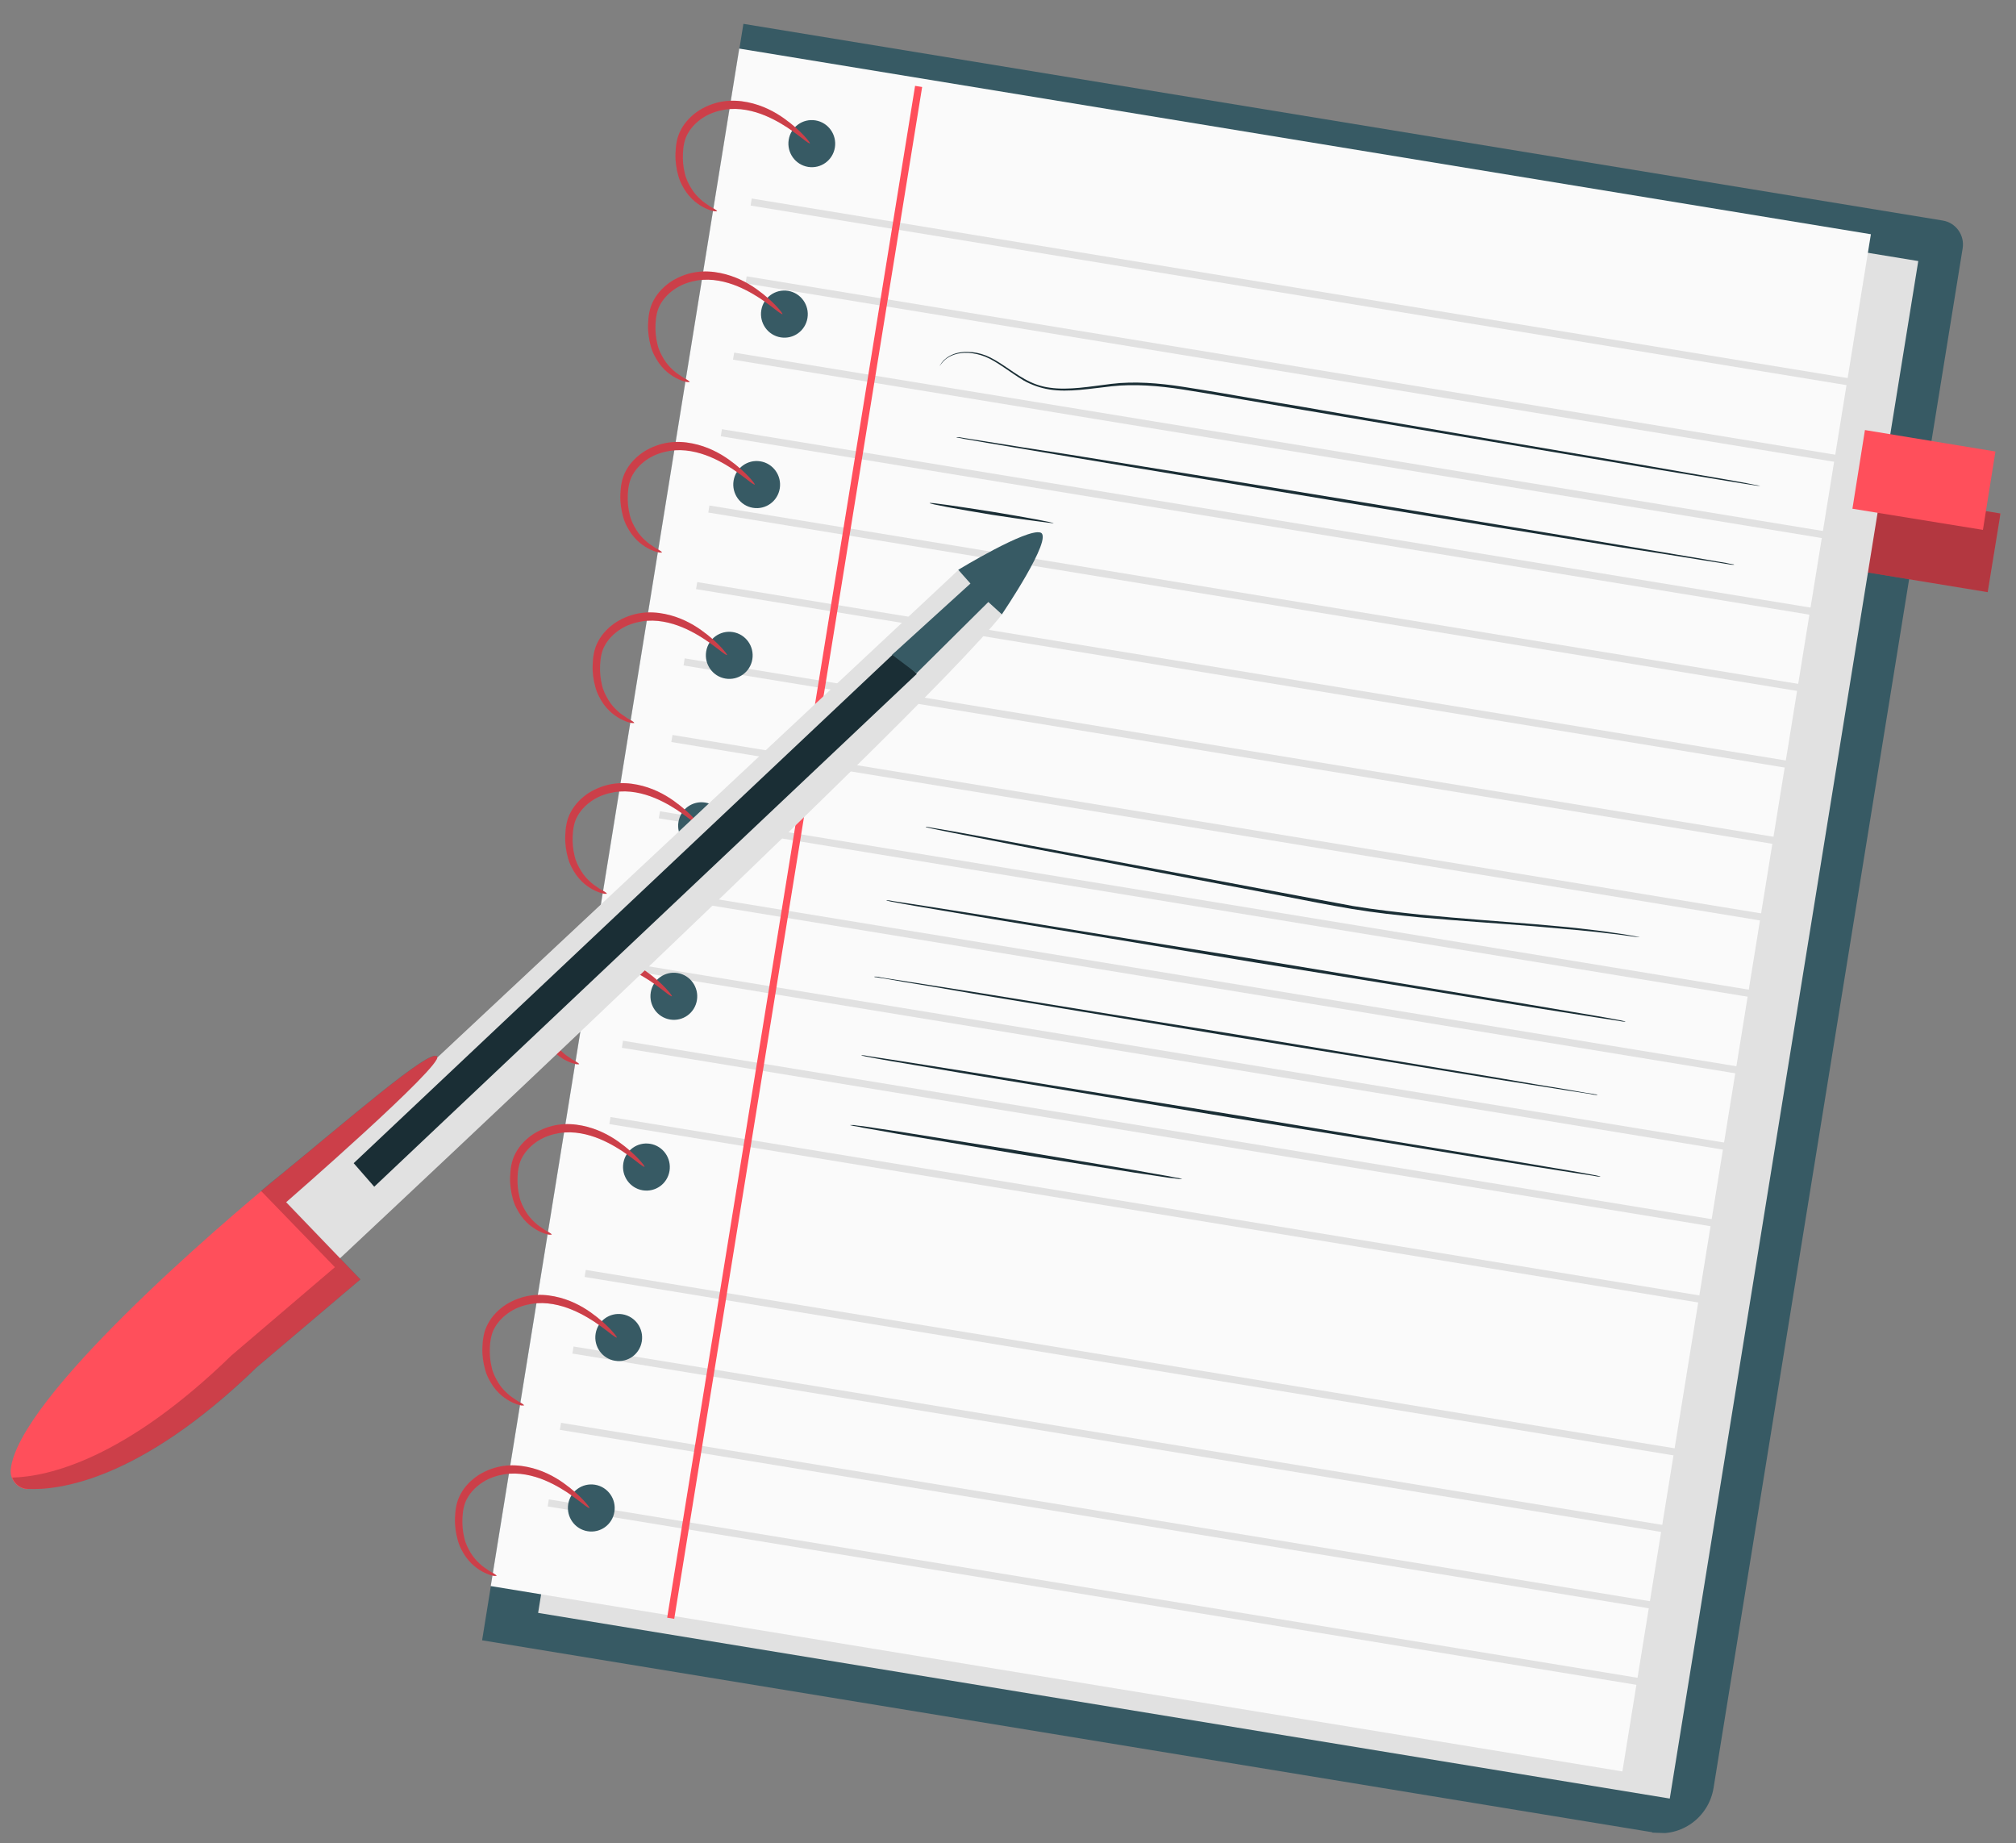 <?xml version="1.0" encoding="UTF-8"?><svg id="Layer_1" xmlns="http://www.w3.org/2000/svg" xmlns:xlink="http://www.w3.org/1999/xlink" viewBox="0 0 67.66 61.85"><rect x="0" y="0" width="67.66" height="61.85" fill="#808080" stroke="none"/><defs><style>.cls-1,.cls-2,.cls-3{fill:none;}.cls-4{clip-path:url(#clippath);}.cls-5{fill:#fafafa;}.cls-6{fill:#ff4f5b;}.cls-7{fill:#e1e1e1;}.cls-8{fill:#375a64;}.cls-9{fill:#1a2e35;}.cls-10{clip-path:url(#clippath-1);}.cls-11{clip-path:url(#clippath-4);}.cls-12{clip-path:url(#clippath-3);}.cls-13{clip-path:url(#clippath-2);}.cls-14{clip-path:url(#clippath-7);}.cls-15{clip-path:url(#clippath-8);}.cls-16{clip-path:url(#clippath-6);}.cls-17{clip-path:url(#clippath-5);}.cls-18{opacity:.2;}.cls-19{opacity:.3;}.cls-2{stroke:#ff4f5b;}.cls-2,.cls-3{stroke-miterlimit:10;stroke-width:.24px;}.cls-3{stroke:#e1e1e1;}</style><clipPath id="clippath"><rect class="cls-1" width="67.66" height="61.85"/></clipPath><clipPath id="clippath-1"><rect class="cls-1" width="67.66" height="61.85"/></clipPath><clipPath id="clippath-2"><rect class="cls-1" x="4.03" y="-1.88" width="59.6" height="65.62" transform="translate(1.74 63.65) rotate(-88)"/></clipPath><clipPath id="clippath-3"><rect class="cls-1" x="61.82" y="16.42" width="5.34" height="3.46"/></clipPath><clipPath id="clippath-4"><rect class="cls-1" x="62.85" y="15.54" width="3.28" height="5.23" transform="translate(44.09 81.97) rotate(-87.99)"/></clipPath><clipPath id="clippath-5"><rect class="cls-1" x="15.2" y="3.12" width="12.04" height="50.08"/></clipPath><clipPath id="clippath-6"><rect class="cls-1" x="-3.65" y="23" width="49.75" height="10.31" transform="translate(-7.66 48.38) rotate(-88)"/></clipPath><clipPath id="clippath-7"><rect class="cls-1" x=".39" y="34.94" width="14.29" height="15.48"/></clipPath><clipPath id="clippath-8"><rect class="cls-1" x=".03" y="35.8" width="15.01" height="13.77" transform="translate(-35.39 48.73) rotate(-88)"/></clipPath></defs><g id="Journaling"><g class="cls-4"><g class="cls-10"><g class="cls-13"><path class="cls-8" d="M55.45,61.48l-39.27-6.44L24.95,.8l40.25,6.6c.44,.07,.74,.49,.67,.93l-8.36,51.66c-.16,.99-1.08,1.66-2.06,1.5"/><polygon class="cls-6" points="62.27 16.43 67.14 17.23 66.71 19.87 61.84 19.07 62.27 16.43"/><g class="cls-19"><g class="cls-12"><g class="cls-11"><polygon points="62.27 16.43 67.14 17.23 66.71 19.87 61.84 19.07 62.27 16.43"/></g></g></g><polygon class="cls-7" points="56.04 60.35 18.06 54.12 26.41 2.54 64.38 8.76 56.04 60.35"/><polygon class="cls-5" points="54.45 59.44 16.47 53.22 24.81 1.63 62.79 7.86 54.45 59.44"/><line class="cls-3" x1="25.21" y1="6.78" x2="63.06" y2="12.98"/><line class="cls-3" x1="25.04" y1="9.39" x2="62.88" y2="15.59"/><line class="cls-3" x1="24.62" y1="11.95" x2="62.47" y2="18.15"/><line class="cls-3" x1="24.21" y1="14.52" x2="62.05" y2="20.72"/><line class="cls-3" x1="23.79" y1="17.08" x2="61.64" y2="23.28"/><line class="cls-3" x1="23.38" y1="19.65" x2="61.22" y2="25.85"/><line class="cls-3" x1="22.96" y1="22.21" x2="60.81" y2="28.41"/><line class="cls-3" x1="22.55" y1="24.78" x2="60.39" y2="30.98"/><line class="cls-3" x1="22.13" y1="27.34" x2="59.98" y2="33.54"/><line class="cls-3" x1="21.72" y1="29.91" x2="59.56" y2="36.11"/><line class="cls-3" x1="21.3" y1="32.47" x2="59.15" y2="38.67"/><line class="cls-3" x1="20.89" y1="35.04" x2="58.73" y2="41.24"/><line class="cls-3" x1="20.47" y1="37.6" x2="58.32" y2="43.8"/><line class="cls-8" x1="20.06" y1="40.17" x2="57.91" y2="46.37"/><line class="cls-3" x1="19.64" y1="42.73" x2="57.49" y2="48.93"/><line class="cls-3" x1="19.23" y1="45.3" x2="57.08" y2="51.5"/><line class="cls-3" x1="18.81" y1="47.86" x2="56.66" y2="54.06"/><line class="cls-3" x1="18.4" y1="50.43" x2="56.25" y2="56.63"/><line class="cls-2" x1="30.83" y1="2.9" x2="22.51" y2="54.3"/><path class="cls-8" d="M28.02,4.95c-.07,.43-.47,.72-.9,.65-.43-.07-.72-.48-.65-.91,.07-.43,.47-.72,.9-.65,.43,.07,.72,.48,.65,.91"/><path class="cls-8" d="M27.1,10.67c-.07,.43-.47,.72-.9,.65-.43-.07-.72-.48-.65-.91,.07-.43,.47-.72,.9-.65,.43,.07,.72,.48,.65,.91"/><path class="cls-8" d="M26.17,16.39c-.07,.43-.47,.72-.9,.65-.43-.07-.72-.48-.65-.91,.07-.43,.47-.72,.9-.65,.43,.07,.72,.48,.65,.91"/><path class="cls-8" d="M25.25,22.12c-.07,.43-.47,.72-.9,.65-.43-.07-.72-.48-.65-.91,.07-.43,.47-.72,.9-.65,.43,.07,.72,.48,.65,.91"/><path class="cls-8" d="M24.32,27.84c-.07,.43-.47,.72-.9,.65-.43-.07-.72-.48-.65-.91,.07-.43,.47-.72,.9-.65,.43,.07,.72,.48,.65,.91"/><path class="cls-8" d="M23.39,33.56c-.07,.43-.47,.72-.9,.65-.43-.07-.72-.48-.65-.91,.07-.43,.47-.72,.9-.65,.43,.07,.72,.48,.65,.91"/><path class="cls-8" d="M22.47,39.29c-.07,.43-.47,.72-.9,.65-.43-.07-.72-.48-.65-.91,.07-.43,.47-.72,.9-.65,.43,.07,.72,.48,.65,.91"/><path class="cls-8" d="M21.54,45.01c-.07,.43-.47,.72-.9,.65-.43-.07-.72-.48-.65-.91,.07-.43,.47-.72,.9-.65,.43,.07,.72,.48,.65,.91"/><path class="cls-8" d="M20.62,50.73c-.07,.43-.47,.72-.9,.65-.43-.07-.72-.48-.65-.91,.07-.43,.47-.72,.9-.65,.43,.07,.72,.48,.65,.91"/><path class="cls-6" d="M24.07,7.09s-.03,0-.09,0c-.05-.01-.14-.03-.23-.07-.1-.04-.22-.1-.34-.19-.13-.09-.25-.21-.37-.37-.11-.16-.22-.35-.28-.58-.06-.22-.1-.47-.09-.73,.01-.26,.04-.54,.19-.81,.14-.26,.36-.48,.61-.64,.26-.16,.54-.26,.82-.3,.28-.04,.55-.02,.8,.03,.5,.1,.91,.32,1.22,.54,.31,.22,.53,.43,.67,.58,.14,.15,.21,.25,.2,.26-.01,.01-.11-.05-.27-.18-.16-.12-.4-.31-.71-.49-.31-.18-.7-.37-1.16-.45-.23-.04-.47-.05-.72-.01-.24,.04-.49,.12-.71,.26-.22,.14-.4,.32-.52,.53-.12,.2-.16,.45-.17,.68-.01,.23,.01,.45,.06,.65,.04,.2,.13,.37,.22,.52,.09,.15,.2,.27,.3,.36,.1,.1,.21,.16,.29,.22,.08,.06,.16,.09,.2,.12,.05,.03,.07,.05,.07,.06"/><path class="cls-6" d="M23.15,12.82s-.03,0-.09,0c-.05-.01-.14-.03-.23-.07-.1-.04-.22-.1-.34-.19-.13-.09-.25-.21-.37-.37-.11-.16-.22-.35-.28-.58-.06-.22-.1-.47-.09-.73,.01-.26,.04-.54,.19-.81,.14-.26,.36-.48,.61-.64,.26-.16,.54-.26,.82-.3,.28-.04,.55-.02,.8,.03,.5,.1,.91,.32,1.22,.54,.31,.22,.53,.43,.67,.58,.14,.15,.21,.25,.2,.26-.01,.01-.11-.05-.27-.18-.16-.12-.4-.31-.71-.49-.31-.18-.7-.37-1.16-.45-.23-.04-.47-.05-.72-.01-.24,.04-.49,.12-.71,.26-.22,.14-.4,.32-.52,.53-.12,.2-.16,.45-.17,.68-.01,.23,.01,.45,.06,.65,.04,.2,.13,.37,.22,.52,.09,.15,.2,.27,.3,.36,.1,.1,.21,.16,.29,.22,.08,.06,.16,.09,.2,.12,.05,.03,.07,.05,.07,.06"/><path class="cls-6" d="M22.22,18.54s-.03,0-.09,0c-.05-.01-.14-.03-.23-.07-.1-.04-.22-.1-.34-.19-.13-.09-.25-.21-.37-.37-.11-.16-.22-.35-.28-.58-.06-.22-.1-.47-.09-.73,.01-.26,.04-.54,.19-.81,.14-.26,.36-.48,.61-.64,.26-.16,.54-.26,.82-.3,.28-.04,.55-.02,.8,.03,.5,.1,.91,.32,1.22,.54,.31,.22,.53,.43,.67,.58,.14,.15,.21,.25,.2,.26-.01,.01-.11-.05-.27-.18-.16-.12-.4-.31-.71-.49-.31-.18-.7-.37-1.16-.45-.23-.04-.47-.05-.72-.01-.24,.04-.49,.12-.71,.26-.22,.14-.4,.32-.52,.53-.12,.2-.16,.45-.17,.68-.01,.23,.01,.45,.06,.65,.04,.2,.13,.37,.22,.52,.09,.15,.2,.27,.3,.36,.1,.1,.21,.16,.29,.22,.08,.06,.16,.09,.2,.12,.05,.03,.07,.05,.07,.06"/><path class="cls-6" d="M21.29,24.26s-.03,0-.09,0c-.05-.01-.14-.03-.23-.07-.1-.04-.22-.1-.34-.19-.13-.09-.25-.21-.37-.37-.11-.16-.22-.35-.28-.58-.06-.22-.1-.47-.09-.73,.01-.26,.04-.54,.19-.81,.14-.26,.36-.48,.61-.64,.26-.16,.54-.26,.82-.3,.28-.04,.55-.02,.8,.03,.5,.1,.91,.32,1.22,.54,.31,.22,.53,.43,.67,.58,.14,.15,.21,.25,.2,.26-.01,.01-.11-.05-.27-.18-.16-.12-.4-.31-.71-.49-.31-.18-.7-.37-1.16-.45-.23-.04-.47-.05-.72-.01-.24,.04-.49,.12-.71,.26-.22,.14-.4,.32-.52,.53-.12,.2-.16,.45-.17,.68-.01,.23,.01,.45,.06,.65,.04,.2,.13,.37,.22,.52,.09,.15,.2,.27,.3,.36,.1,.1,.21,.16,.29,.22,.08,.06,.16,.09,.2,.12,.05,.03,.07,.05,.07,.06"/><path class="cls-6" d="M20.37,29.99s-.03,0-.09,0c-.05-.01-.14-.03-.23-.07-.1-.04-.22-.1-.34-.19-.13-.09-.25-.21-.37-.37-.11-.16-.22-.35-.28-.58-.06-.22-.1-.47-.09-.73,.01-.26,.04-.54,.19-.81,.14-.26,.36-.48,.61-.64,.26-.16,.54-.26,.82-.3,.28-.04,.55-.02,.8,.03,.5,.1,.91,.32,1.22,.54,.31,.22,.53,.43,.67,.58,.14,.15,.21,.25,.2,.26-.01,.01-.11-.05-.27-.18-.16-.12-.4-.31-.71-.49-.31-.18-.7-.37-1.16-.45-.23-.04-.47-.05-.72-.01-.24,.04-.49,.12-.71,.26-.22,.14-.4,.32-.52,.53-.12,.2-.16,.45-.17,.68-.01,.23,.01,.45,.06,.65,.04,.2,.13,.37,.22,.52,.09,.15,.2,.27,.3,.36,.1,.1,.21,.16,.29,.22,.08,.06,.16,.09,.2,.12,.05,.03,.07,.05,.07,.06"/><path class="cls-6" d="M19.44,35.71s-.03,0-.09,0c-.05-.01-.14-.03-.23-.07-.1-.04-.22-.1-.34-.19-.13-.09-.25-.21-.37-.37-.11-.16-.22-.35-.28-.58-.06-.22-.1-.47-.09-.73,.01-.26,.04-.54,.19-.81,.14-.26,.36-.48,.61-.64,.26-.16,.54-.26,.82-.3,.28-.04,.55-.02,.8,.03,.5,.1,.91,.32,1.22,.54,.31,.22,.53,.43,.67,.58,.14,.15,.21,.25,.2,.26-.01,.01-.11-.05-.27-.18-.16-.12-.4-.31-.71-.49-.31-.18-.7-.37-1.16-.45-.23-.04-.47-.05-.72-.01-.24,.04-.49,.12-.71,.26-.22,.14-.4,.32-.52,.53-.12,.2-.16,.45-.17,.68-.01,.23,.01,.45,.06,.65,.04,.2,.13,.37,.22,.52,.09,.15,.2,.27,.3,.36,.1,.1,.21,.16,.29,.22,.08,.06,.16,.09,.2,.12,.05,.03,.07,.05,.07,.06"/><path class="cls-6" d="M18.52,41.43s-.03,0-.09,0c-.05-.01-.14-.03-.23-.07-.1-.04-.22-.1-.34-.19-.13-.09-.25-.21-.37-.37-.11-.16-.22-.35-.28-.58-.06-.22-.1-.47-.09-.73,.01-.26,.04-.54,.19-.81,.14-.26,.36-.48,.61-.64,.26-.16,.54-.26,.82-.3,.28-.04,.55-.02,.8,.03,.5,.1,.91,.32,1.22,.54,.31,.22,.53,.43,.67,.58,.14,.15,.21,.25,.2,.26-.01,.01-.11-.05-.27-.18-.16-.12-.4-.31-.71-.49-.31-.18-.7-.37-1.16-.45-.23-.04-.47-.05-.72-.01-.24,.04-.49,.12-.71,.26-.22,.14-.4,.32-.52,.53-.12,.2-.16,.45-.17,.68-.01,.23,.01,.45,.06,.65,.04,.2,.13,.37,.22,.52,.09,.15,.2,.27,.3,.36,.1,.1,.21,.16,.29,.22,.08,.06,.16,.09,.2,.12,.05,.03,.07,.05,.07,.06"/><path class="cls-6" d="M17.59,47.16s-.03,0-.09,0c-.05-.01-.14-.03-.23-.07-.1-.04-.22-.1-.34-.19-.13-.09-.25-.21-.37-.37-.11-.16-.22-.35-.28-.58-.06-.22-.1-.47-.09-.73,.01-.26,.04-.54,.19-.81,.14-.26,.36-.48,.61-.64,.26-.16,.54-.26,.82-.3,.28-.04,.55-.02,.8,.03,.5,.1,.91,.32,1.22,.54,.31,.22,.53,.43,.67,.58,.14,.15,.21,.25,.2,.26-.01,.01-.11-.05-.27-.18-.16-.12-.4-.31-.71-.49-.31-.18-.7-.37-1.16-.45-.23-.04-.47-.05-.72-.01-.24,.04-.49,.12-.71,.26-.22,.14-.4,.32-.52,.53-.12,.2-.16,.45-.17,.68-.01,.23,.01,.45,.06,.65,.04,.2,.13,.37,.22,.52,.09,.15,.2,.27,.3,.36,.1,.1,.21,.16,.29,.22,.08,.06,.16,.09,.2,.12,.05,.03,.07,.05,.07,.06"/><path class="cls-6" d="M16.67,52.88s-.03,0-.09,0c-.05-.01-.14-.03-.23-.07-.1-.04-.22-.1-.34-.19-.13-.09-.25-.21-.37-.37-.11-.16-.22-.35-.28-.58-.06-.22-.1-.47-.09-.73,.01-.26,.04-.54,.19-.81,.14-.26,.36-.48,.61-.64,.26-.16,.54-.26,.82-.3,.28-.04,.55-.02,.8,.03,.5,.1,.91,.32,1.22,.54,.31,.22,.53,.43,.67,.58,.14,.15,.21,.25,.2,.26-.01,.01-.11-.05-.27-.18-.16-.12-.4-.31-.71-.49-.31-.18-.7-.37-1.16-.45-.23-.04-.47-.05-.72-.01-.24,.04-.49,.12-.71,.26-.22,.14-.4,.32-.52,.53-.12,.2-.16,.45-.17,.68-.01,.23,.01,.45,.06,.65,.04,.2,.13,.37,.22,.52,.09,.15,.2,.27,.3,.36,.1,.1,.21,.16,.29,.22,.08,.06,.16,.09,.2,.12,.05,.03,.07,.05,.07,.06"/><g class="cls-18"><g class="cls-17"><g class="cls-16"><path d="M24.07,7.09s-.03,0-.09,0c-.05-.01-.14-.03-.23-.07-.1-.04-.22-.1-.34-.19-.13-.09-.25-.21-.37-.37-.11-.16-.22-.35-.28-.58-.06-.22-.1-.47-.09-.73,.01-.26,.04-.54,.19-.81,.14-.26,.36-.48,.61-.64,.26-.16,.54-.26,.82-.3,.28-.04,.55-.02,.8,.03,.5,.1,.91,.32,1.22,.54,.31,.22,.53,.43,.67,.58,.14,.15,.21,.25,.2,.26-.01,.01-.11-.05-.27-.18-.16-.12-.4-.31-.71-.49-.31-.18-.7-.37-1.16-.45-.23-.04-.47-.05-.72-.01-.24,.04-.49,.12-.71,.26-.22,.14-.4,.32-.52,.53-.12,.2-.16,.45-.17,.68-.01,.23,.01,.45,.06,.65,.04,.2,.13,.37,.22,.52,.09,.15,.2,.27,.3,.36,.1,.1,.21,.16,.29,.22,.08,.06,.16,.09,.2,.12,.05,.03,.07,.05,.07,.06"/><path d="M23.15,12.82s-.03,0-.09,0c-.05-.01-.14-.03-.23-.07-.1-.04-.22-.1-.34-.19-.13-.09-.25-.21-.37-.37-.11-.16-.22-.35-.28-.58-.06-.22-.1-.47-.09-.73,.01-.26,.04-.54,.19-.81,.14-.26,.36-.48,.61-.64,.26-.16,.54-.26,.82-.3,.28-.04,.55-.02,.8,.03,.5,.1,.91,.32,1.22,.54,.31,.22,.53,.43,.67,.58,.14,.15,.21,.25,.2,.26-.01,.01-.11-.05-.27-.18-.16-.12-.4-.31-.71-.49-.31-.18-.7-.37-1.16-.45-.23-.04-.47-.05-.72-.01-.24,.04-.49,.12-.71,.26-.22,.14-.4,.32-.52,.53-.12,.2-.16,.45-.17,.68-.01,.23,.01,.45,.06,.65,.04,.2,.13,.37,.22,.52,.09,.15,.2,.27,.3,.36,.1,.1,.21,.16,.29,.22,.08,.06,.16,.09,.2,.12,.05,.03,.07,.05,.07,.06"/><path d="M22.22,18.54s-.03,0-.09,0c-.05-.01-.14-.03-.23-.07-.1-.04-.22-.1-.34-.19-.13-.09-.25-.21-.37-.37-.11-.16-.22-.35-.28-.58-.06-.22-.1-.47-.09-.73,.01-.26,.04-.54,.19-.81,.14-.26,.36-.48,.61-.64,.26-.16,.54-.26,.82-.3,.28-.04,.55-.02,.8,.03,.5,.1,.91,.32,1.22,.54,.31,.22,.53,.43,.67,.58,.14,.15,.21,.25,.2,.26-.01,.01-.11-.05-.27-.18-.16-.12-.4-.31-.71-.49-.31-.18-.7-.37-1.16-.45-.23-.04-.47-.05-.72-.01-.24,.04-.49,.12-.71,.26-.22,.14-.4,.32-.52,.53-.12,.2-.16,.45-.17,.68-.01,.23,.01,.45,.06,.65,.04,.2,.13,.37,.22,.52,.09,.15,.2,.27,.3,.36,.1,.1,.21,.16,.29,.22,.08,.06,.16,.09,.2,.12,.05,.03,.07,.05,.07,.06"/><path d="M21.29,24.26s-.03,0-.09,0c-.05-.01-.14-.03-.23-.07-.1-.04-.22-.1-.34-.19-.13-.09-.25-.21-.37-.37-.11-.16-.22-.35-.28-.58-.06-.22-.1-.47-.09-.73,.01-.26,.04-.54,.19-.81,.14-.26,.36-.48,.61-.64,.26-.16,.54-.26,.82-.3,.28-.04,.55-.02,.8,.03,.5,.1,.91,.32,1.22,.54,.31,.22,.53,.43,.67,.58,.14,.15,.21,.25,.2,.26-.01,.01-.11-.05-.27-.18-.16-.12-.4-.31-.71-.49-.31-.18-.7-.37-1.16-.45-.23-.04-.47-.05-.72-.01-.24,.04-.49,.12-.71,.26-.22,.14-.4,.32-.52,.53-.12,.2-.16,.45-.17,.68-.01,.23,.01,.45,.06,.65,.04,.2,.13,.37,.22,.52,.09,.15,.2,.27,.3,.36,.1,.1,.21,.16,.29,.22,.08,.06,.16,.09,.2,.12,.05,.03,.07,.05,.07,.06"/><path d="M20.37,29.99s-.03,0-.09,0c-.05-.01-.14-.03-.23-.07-.1-.04-.22-.1-.34-.19-.13-.09-.25-.21-.37-.37-.11-.16-.22-.35-.28-.58-.06-.22-.1-.47-.09-.73,.01-.26,.04-.54,.19-.81,.14-.26,.36-.48,.61-.64,.26-.16,.54-.26,.82-.3,.28-.04,.55-.02,.8,.03,.5,.1,.91,.32,1.22,.54,.31,.22,.53,.43,.67,.58,.14,.15,.21,.25,.2,.26-.01,.01-.11-.05-.27-.18-.16-.12-.4-.31-.71-.49-.31-.18-.7-.37-1.16-.45-.23-.04-.47-.05-.72-.01-.24,.04-.49,.12-.71,.26-.22,.14-.4,.32-.52,.53-.12,.2-.16,.45-.17,.68-.01,.23,.01,.45,.06,.65,.04,.2,.13,.37,.22,.52,.09,.15,.2,.27,.3,.36,.1,.1,.21,.16,.29,.22,.08,.06,.16,.09,.2,.12,.05,.03,.07,.05,.07,.06"/><path d="M19.44,35.71s-.03,0-.09,0c-.05-.01-.14-.03-.23-.07-.1-.04-.22-.1-.34-.19-.13-.09-.25-.21-.37-.37-.11-.16-.22-.35-.28-.58-.06-.22-.1-.47-.09-.73,.01-.26,.04-.54,.19-.81,.14-.26,.36-.48,.61-.64,.26-.16,.54-.26,.82-.3,.28-.04,.55-.02,.8,.03,.5,.1,.91,.32,1.22,.54,.31,.22,.53,.43,.67,.58,.14,.15,.21,.25,.2,.26-.01,.01-.11-.05-.27-.18-.16-.12-.4-.31-.71-.49-.31-.18-.7-.37-1.16-.45-.23-.04-.47-.05-.72-.01-.24,.04-.49,.12-.71,.26-.22,.14-.4,.32-.52,.53-.12,.2-.16,.45-.17,.68-.01,.23,.01,.45,.06,.65,.04,.2,.13,.37,.22,.52,.09,.15,.2,.27,.3,.36,.1,.1,.21,.16,.29,.22,.08,.06,.16,.09,.2,.12,.05,.03,.07,.05,.07,.06"/><path d="M18.52,41.43s-.03,0-.09,0c-.05-.01-.14-.03-.23-.07-.1-.04-.22-.1-.34-.19-.13-.09-.25-.21-.37-.37-.11-.16-.22-.35-.28-.58-.06-.22-.1-.47-.09-.73,.01-.26,.04-.54,.19-.81,.14-.26,.36-.48,.61-.64,.26-.16,.54-.26,.82-.3,.28-.04,.55-.02,.8,.03,.5,.1,.91,.32,1.22,.54,.31,.22,.53,.43,.67,.58,.14,.15,.21,.25,.2,.26-.01,.01-.11-.05-.27-.18-.16-.12-.4-.31-.71-.49-.31-.18-.7-.37-1.16-.45-.23-.04-.47-.05-.72-.01-.24,.04-.49,.12-.71,.26-.22,.14-.4,.32-.52,.53-.12,.2-.16,.45-.17,.68-.01,.23,.01,.45,.06,.65,.04,.2,.13,.37,.22,.52,.09,.15,.2,.27,.3,.36,.1,.1,.21,.16,.29,.22,.08,.06,.16,.09,.2,.12,.05,.03,.07,.05,.07,.06"/><path d="M17.59,47.16s-.03,0-.09,0c-.05-.01-.14-.03-.23-.07-.1-.04-.22-.1-.34-.19-.13-.09-.25-.21-.37-.37-.11-.16-.22-.35-.28-.58-.06-.22-.1-.47-.09-.73,.01-.26,.04-.54,.19-.81,.14-.26,.36-.48,.61-.64,.26-.16,.54-.26,.82-.3,.28-.04,.55-.02,.8,.03,.5,.1,.91,.32,1.22,.54,.31,.22,.53,.43,.67,.58,.14,.15,.21,.25,.2,.26-.01,.01-.11-.05-.27-.18-.16-.12-.4-.31-.71-.49-.31-.18-.7-.37-1.16-.45-.23-.04-.47-.05-.72-.01-.24,.04-.49,.12-.71,.26-.22,.14-.4,.32-.52,.53-.12,.2-.16,.45-.17,.68-.01,.23,.01,.45,.06,.65,.04,.2,.13,.37,.22,.52,.09,.15,.2,.27,.3,.36,.1,.1,.21,.16,.29,.22,.08,.06,.16,.09,.2,.12,.05,.03,.07,.05,.07,.06"/><path d="M16.67,52.88s-.03,0-.09,0c-.05-.01-.14-.03-.23-.07-.1-.04-.22-.1-.34-.19-.13-.09-.25-.21-.37-.37-.11-.16-.22-.35-.28-.58-.06-.22-.1-.47-.09-.73,.01-.26,.04-.54,.19-.81,.14-.26,.36-.48,.61-.64,.26-.16,.54-.26,.82-.3,.28-.04,.55-.02,.8,.03,.5,.1,.91,.32,1.22,.54,.31,.22,.53,.43,.67,.58,.14,.15,.21,.25,.2,.26-.01,.01-.11-.05-.27-.18-.16-.12-.4-.31-.71-.49-.31-.18-.7-.37-1.16-.45-.23-.04-.47-.05-.72-.01-.24,.04-.49,.12-.71,.26-.22,.14-.4,.32-.52,.53-.12,.2-.16,.45-.17,.68-.01,.23,.01,.45,.06,.65,.04,.2,.13,.37,.22,.52,.09,.15,.2,.27,.3,.36,.1,.1,.21,.16,.29,.22,.08,.06,.16,.09,.2,.12,.05,.03,.07,.05,.07,.06"/></g></g></g><polygon class="cls-6" points="62.59 14.43 66.97 15.15 66.55 17.78 62.17 17.07 62.59 14.43"/><path class="cls-9" d="M59.07,16.3s-.03,0-.07,0c-.05,0-.12-.02-.21-.03-.19-.03-.46-.07-.81-.13-.71-.12-1.73-.28-2.99-.49-2.53-.43-6.01-1.01-9.86-1.66-.96-.16-1.9-.32-2.81-.48-.91-.15-1.78-.31-2.62-.44-.83-.13-1.64-.19-2.38-.11-.74,.08-1.45,.21-2.09,.11-.32-.05-.62-.16-.87-.3-.25-.15-.47-.31-.68-.45-.21-.14-.41-.27-.61-.35-.2-.08-.4-.12-.57-.13-.36-.02-.63,.1-.77,.22-.14,.12-.18,.22-.19,.21,0,0,.01-.02,.04-.06,.01-.02,.03-.05,.05-.07,.02-.03,.05-.06,.09-.09,.14-.13,.42-.26,.78-.24,.18,0,.38,.04,.59,.12,.2,.08,.41,.21,.62,.35,.21,.14,.43,.3,.68,.44,.25,.14,.53,.25,.85,.29,.63,.09,1.33-.04,2.07-.13,.75-.09,1.57-.03,2.4,.1,.84,.13,1.71,.28,2.62,.44,.91,.15,1.85,.31,2.81,.48,3.85,.66,7.33,1.25,9.86,1.68,1.26,.22,2.28,.4,2.99,.52,.35,.06,.62,.11,.81,.15,.09,.02,.16,.03,.21,.04,.05,0,.07,.02,.07,.02"/><path class="cls-9" d="M58.2,18.95s-.02,0-.07,0c-.05,0-.12-.02-.2-.03-.18-.03-.44-.07-.76-.12-.67-.11-1.62-.26-2.8-.44-2.37-.38-5.63-.91-9.23-1.5-3.6-.6-6.86-1.13-9.22-1.53-1.18-.2-2.13-.36-2.79-.47-.33-.06-.58-.1-.76-.13-.08-.02-.15-.03-.2-.04-.04,0-.07-.01-.07-.02,0,0,.02,0,.07,0,.05,0,.12,.02,.2,.03,.18,.03,.44,.07,.76,.12,.67,.11,1.62,.26,2.8,.44,2.37,.38,5.63,.91,9.23,1.5,3.6,.6,6.86,1.13,9.22,1.53,1.18,.2,2.13,.36,2.79,.47,.33,.06,.58,.1,.76,.13,.08,.02,.15,.03,.2,.04,.04,0,.07,.01,.07,.02"/><path class="cls-9" d="M54.55,34.28s-.02,0-.06,0c-.05,0-.11-.02-.19-.03-.17-.03-.41-.06-.72-.11-.63-.1-1.54-.24-2.66-.42-2.25-.37-5.35-.87-8.77-1.42-3.42-.57-6.52-1.08-8.77-1.45-1.12-.19-2.02-.34-2.66-.45-.31-.05-.55-.1-.72-.13-.08-.01-.14-.03-.19-.04-.04,0-.06-.01-.06-.02,0,0,.02,0,.06,0,.05,0,.11,.02,.19,.03,.17,.03,.41,.06,.72,.11,.63,.1,1.54,.24,2.66,.42,2.25,.37,5.35,.87,8.77,1.42,3.42,.57,6.52,1.08,8.77,1.45,1.12,.19,2.02,.34,2.66,.45,.31,.05,.55,.1,.72,.13,.08,.01,.14,.03,.19,.04,.04,0,.06,.01,.06,.02"/><path class="cls-9" d="M53.71,39.48s-.02,0-.06,0c-.05,0-.11-.02-.19-.03-.17-.03-.41-.06-.72-.11-.63-.1-1.54-.24-2.66-.42-2.25-.37-5.35-.87-8.77-1.42-3.42-.57-6.52-1.08-8.77-1.45-1.12-.19-2.02-.34-2.66-.45-.31-.05-.55-.1-.72-.13-.08-.01-.14-.03-.19-.04-.04,0-.06-.01-.06-.02,0,0,.02,0,.06,0,.05,0,.11,.02,.19,.03,.17,.03,.41,.06,.72,.11,.63,.1,1.54,.24,2.66,.42,2.25,.37,5.35,.87,8.77,1.42,3.42,.57,6.52,1.08,8.77,1.45,1.12,.19,2.02,.34,2.66,.45,.31,.05,.55,.1,.72,.13,.08,.01,.14,.03,.19,.04,.04,0,.06,.01,.06,.02"/><path class="cls-9" d="M53.62,36.74s-.02,0-.06,0c-.05,0-.11-.01-.18-.03-.17-.03-.41-.06-.71-.11-.62-.1-1.51-.24-2.6-.41-2.2-.36-5.24-.85-8.59-1.39-3.35-.55-6.38-1.06-8.59-1.42-1.09-.19-1.98-.34-2.6-.44-.3-.05-.54-.1-.71-.12-.08-.01-.14-.03-.18-.03-.04,0-.06-.01-.06-.02,0,0,.02,0,.06,0,.05,0,.11,.01,.18,.03,.17,.03,.41,.06,.71,.11,.62,.1,1.51,.24,2.6,.41,2.2,.36,5.24,.85,8.59,1.39,3.35,.55,6.38,1.06,8.58,1.42,1.09,.19,1.98,.34,2.6,.44,.3,.05,.54,.1,.71,.12,.08,.01,.14,.03,.18,.03,.04,0,.06,.01,.06,.02"/><path class="cls-9" d="M39.67,39.56s-.04,0-.11,0c-.08-.01-.19-.03-.33-.04-.29-.04-.7-.11-1.2-.18-1.02-.16-2.41-.39-3.94-.63-1.53-.26-2.92-.49-3.94-.66-.49-.09-.9-.16-1.19-.21-.13-.03-.24-.05-.32-.06-.07-.02-.11-.02-.11-.03,0,0,.04,0,.11,0,.08,.01,.19,.03,.33,.04,.29,.04,.7,.11,1.2,.18,1.02,.16,2.41,.39,3.94,.63,1.53,.26,2.92,.49,3.94,.66,.49,.09,.9,.16,1.19,.21,.13,.03,.24,.05,.32,.06,.07,.02,.11,.02,.11,.03"/><path class="cls-9" d="M35.36,17.56s-.94-.11-2.09-.29c-1.15-.19-2.08-.36-2.07-.39,0-.03,.94,.11,2.09,.29,1.15,.19,2.08,.36,2.07,.39"/><path class="cls-9" d="M55.01,31.44s-.02,0-.06,0c-.05,0-.11-.01-.18-.02-.16-.02-.4-.06-.7-.09-.3-.04-.68-.08-1.11-.12-.43-.04-.93-.08-1.48-.13-1.09-.09-2.4-.17-3.84-.3-.72-.07-1.48-.15-2.26-.28-.78-.13-1.58-.29-2.4-.45-3.29-.63-6.27-1.19-8.43-1.6-1.07-.21-1.94-.38-2.55-.5-.3-.06-.53-.11-.69-.14-.07-.02-.13-.03-.18-.04-.04,0-.06-.01-.06-.02,0,0,.02,0,.06,0,.05,0,.11,.02,.18,.03,.16,.03,.4,.07,.7,.12,.61,.11,1.48,.27,2.56,.47,2.16,.4,5.14,.96,8.43,1.58,.82,.15,1.63,.31,2.4,.45,.78,.13,1.53,.21,2.26,.29,1.44,.14,2.75,.23,3.84,.32,.55,.05,1.04,.09,1.48,.14,.43,.05,.81,.09,1.11,.14,.3,.04,.54,.08,.7,.11,.08,.01,.14,.03,.18,.03,.04,0,.06,.01,.06,.01"/><path class="cls-7" d="M7.89,45.51s23.09-21.47,25.75-24.91l-1.48-1.47L6.12,43.49l1.77,2.02Z"/><path class="cls-6" d="M.92,49.96c1,.05,3.73-.24,7.69-4.08l3.48-2.95-2.49-2.59s5.31-4.62,5.07-4.89c-.24-.27-3.06,2.19-5.28,4-2.02,1.65-8.79,7.46-9.03,9.86-.03,.34,.22,.64,.56,.66"/><g class="cls-18"><g class="cls-14"><g class="cls-15"><path d="M14.67,35.44c-.24-.27-3.06,2.19-5.28,4-.18,.14-.39,.32-.63,.52l2.48,2.56-3.47,2.96c-3.59,3.49-6.16,4.07-7.36,4.1,.08,.21,.28,.37,.52,.38,1,.05,3.73-.24,7.69-4.08l3.48-2.95-2.49-2.59s5.31-4.62,5.07-4.9"/></g></g></g><polygon class="cls-9" points="12.56 39.82 30.77 22.61 30.04 21.89 11.87 39.03 12.56 39.82"/><path class="cls-8" d="M33.62,20.62s1.76-2.59,1.3-2.75c-.46-.15-2.76,1.25-2.76,1.25l.41,.46-2.63,2.39,.82,.62,2.41-2.39,.45,.41Z"/></g></g></g></g></svg>